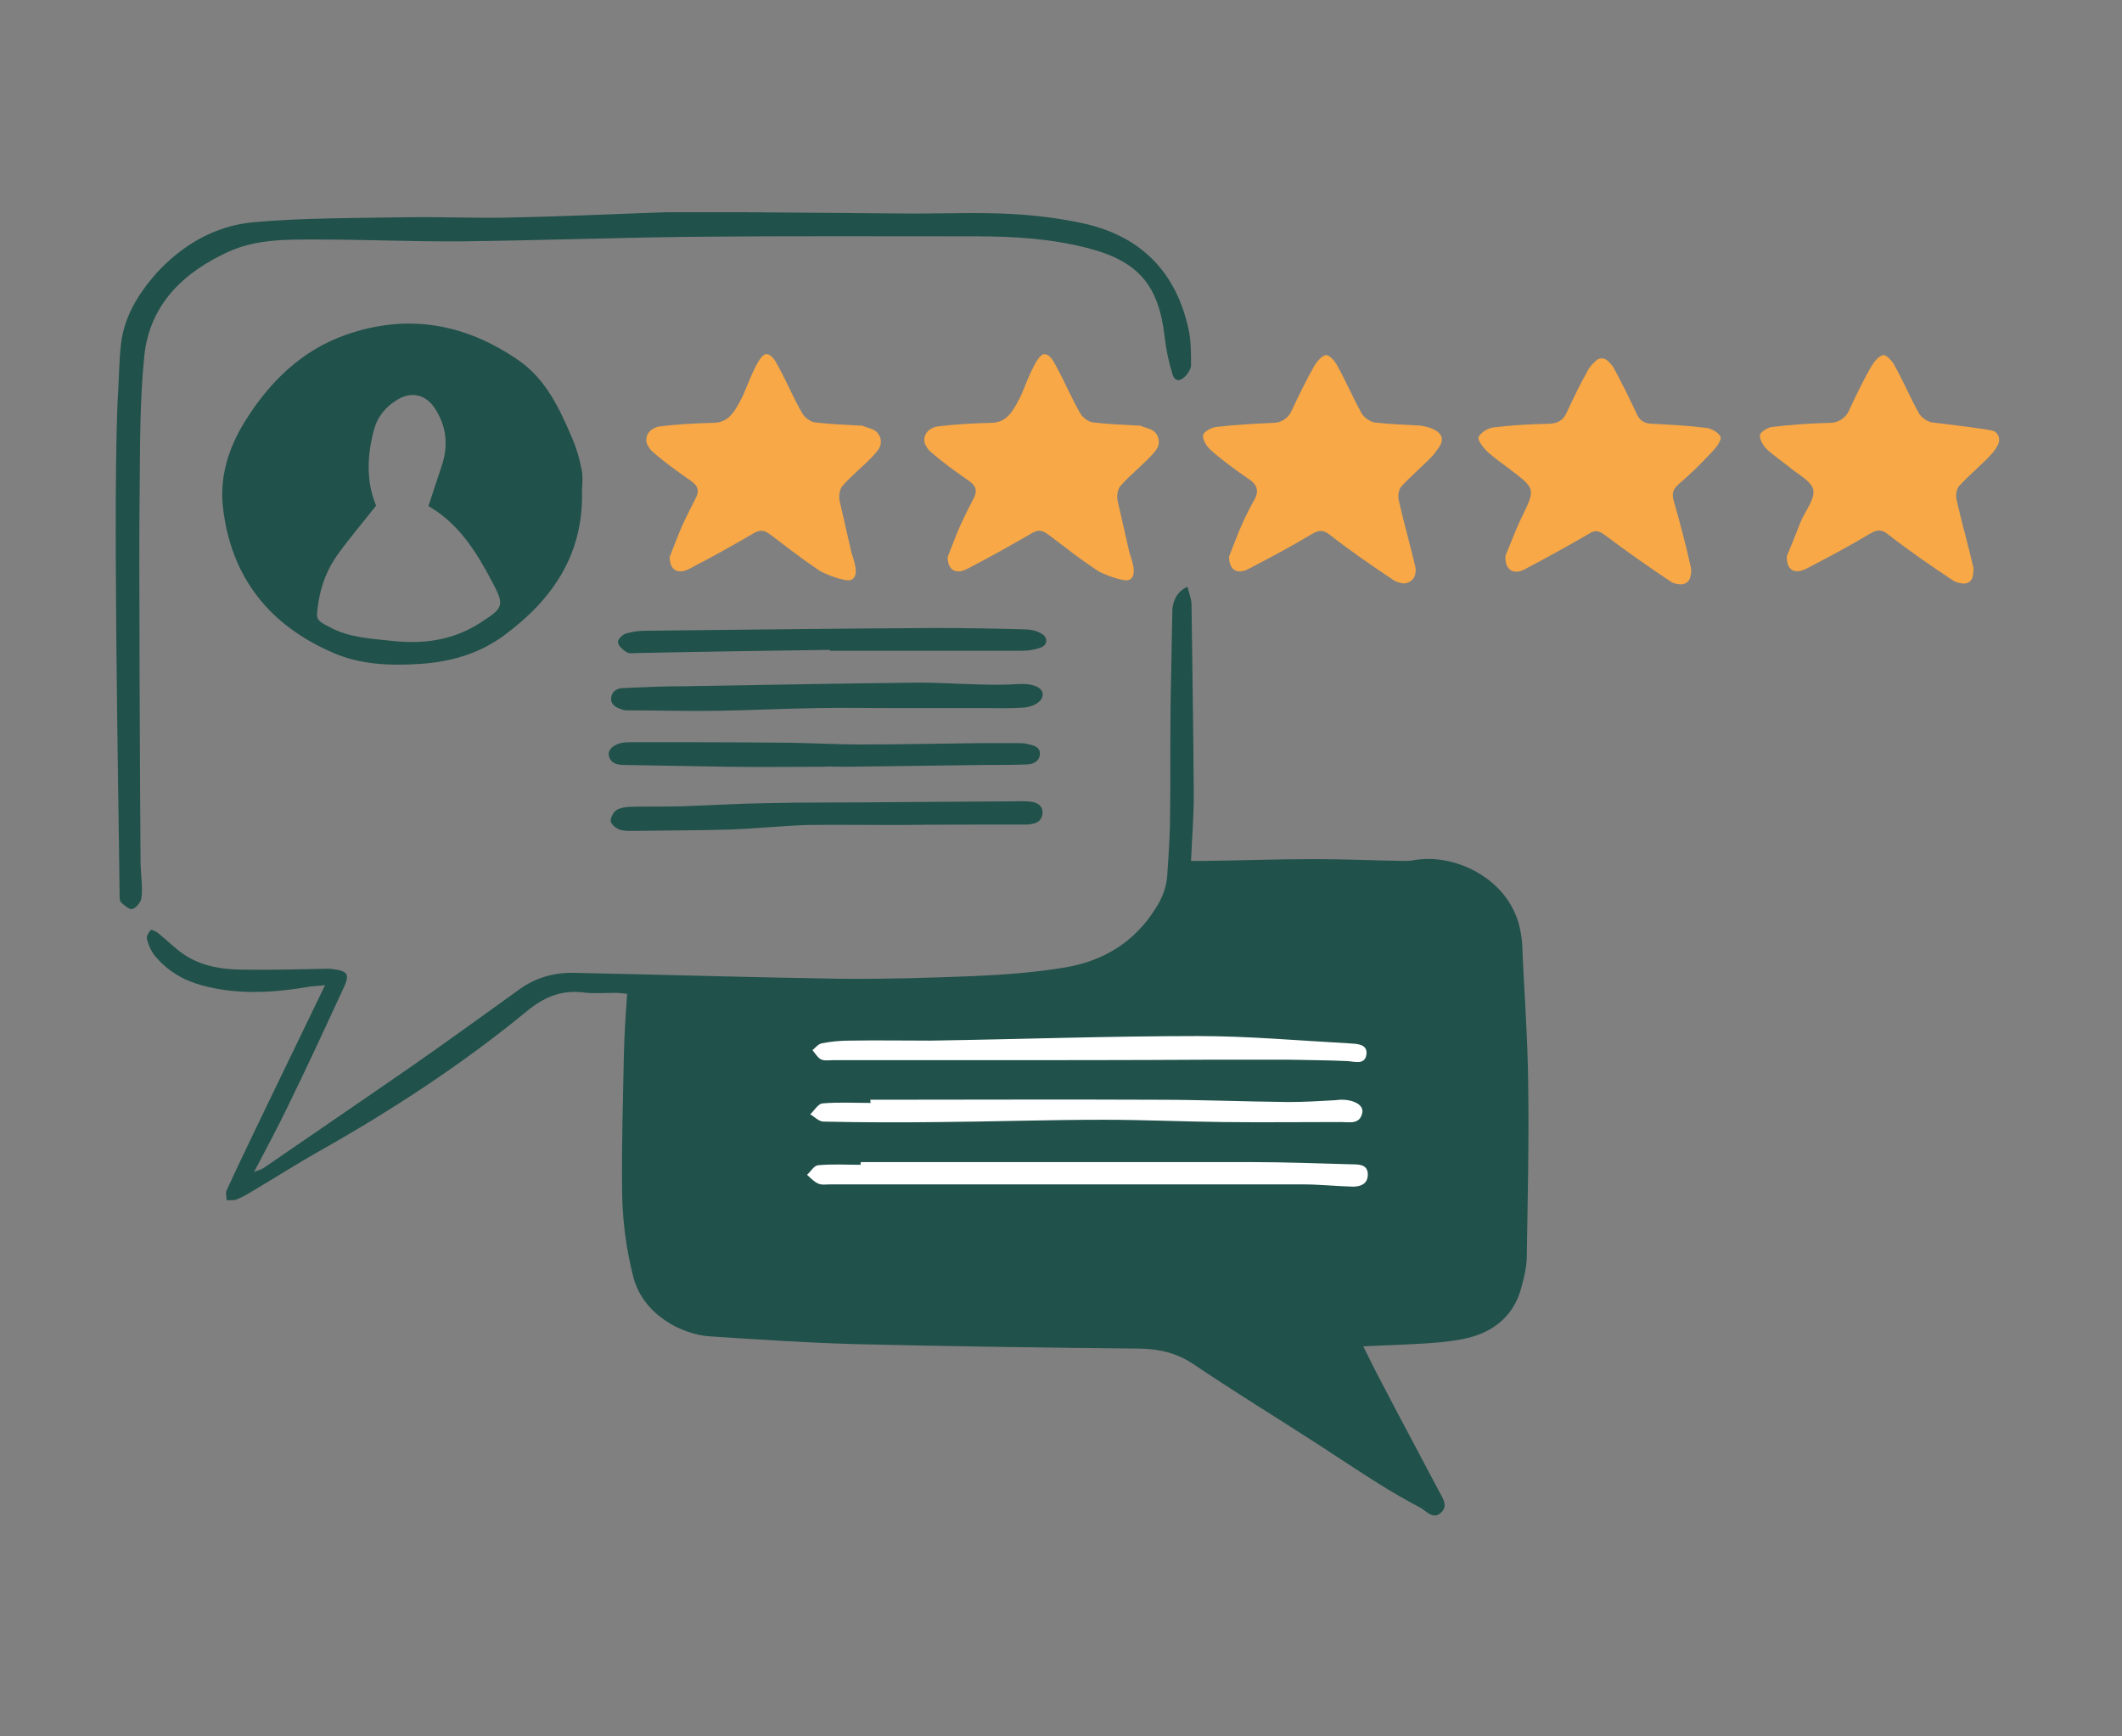 <svg fill="none" height="180" viewBox="0 0 220 180" width="220" xmlns="http://www.w3.org/2000/svg"><rect x="0" y="0" width="220" height="180" fill="#808080" stroke="none"/><g fill="#f8a846"><path d="m98.249 57.745c.378-.943.803-2.122 1.322-3.301.425-.943.897-1.839 1.37-2.782.425-.802.236-1.32-.52-1.839-1.37-.943-2.739-1.933-3.967-3.018-.189-.141-.331-.377-.472-.613-.331-.566-.142-1.32.472-1.698.236-.141.472-.236.709-.283 1.889-.236 3.731-.33 5.621-.377 1.369-.047 2.03-.754 2.975-2.641.472-.943 1.653-4.48 2.503-4.48.614 0 .992.802 1.275 1.32.85 1.556 1.559 3.254 2.456 4.81.236.424.85.896 1.323.943 1.511.189 3.069.236 4.628.33h.236c.284.094.614.236.945.33.944.283 1.322 1.368.755 2.169-.141.189-.33.424-.472.566-.992 1.085-2.22 2.028-3.211 3.16-.331.33-.426 1.085-.331 1.556.519 2.311.708 3.112 1.228 5.376.142.566.944 2.358 0 2.829-.567.283-2.787-.613-3.306-.943-2.314-1.556-2.928-2.122-5.148-3.773-.661-.472-1.039-.472-1.7-.094-2.173 1.273-4.393 2.499-6.66 3.678-1.18.613-2.03.141-2.03-1.226z"/><path d="m69.428 57.745c.378-.943.803-2.122 1.322-3.301.425-.943.897-1.839 1.37-2.782.425-.802.236-1.32-.519-1.839-1.37-.943-2.739-1.933-3.967-3.018-.189-.141-.331-.377-.472-.613-.331-.566-.142-1.32.472-1.698.236-.141.472-.236.709-.283 1.889-.236 3.731-.33 5.62-.377 1.37-.047 2.031-.754 2.975-2.641.472-.943 1.653-4.48 2.503-4.48.614 0 .992.802 1.275 1.32.85 1.556 1.558 3.254 2.456 4.81.236.424.85.896 1.322.943 1.511.189 3.07.236 4.628.33h.236c.283.094.614.236.945.33.945.283 1.322 1.368.756 2.169-.142.189-.331.424-.472.566-.992 1.085-2.22 2.028-3.212 3.16-.331.33-.425 1.085-.331 1.556.519 2.311.708 3.112 1.228 5.376.142.566.945 2.358 0 2.829-.567.283-2.787-.613-3.306-.943-2.314-1.556-2.928-2.122-5.148-3.773-.661-.472-1.039-.472-1.7-.094-2.173 1.273-4.392 2.499-6.659 3.678-1.181.613-2.031.141-2.031-1.226z"/><path d="m127.422 57.699c.377-.943.802-2.122 1.322-3.301.378-.849.803-1.698 1.275-2.546.52-.896.378-1.556-.519-2.169-1.37-.943-2.74-1.933-3.968-3.018-.425-.377-.85-1.037-.803-1.556.048-.33.851-.802 1.37-.849 1.984-.236 3.92-.33 5.904-.424.803 0 1.558-.472 1.889-1.226.756-1.603 1.511-3.16 2.361-4.669.284-.472.803-1.085 1.228-1.132.378 0 .945.66 1.181 1.132.897 1.603 1.606 3.301 2.503 4.904.236.424.85.849 1.323.943 1.558.189 3.164.236 4.722.33.142 0 3.307.424 1.937 2.311-.189.236-.331.472-.52.707-1.039 1.132-2.267 2.122-3.306 3.254-.33.33-.425 1.085-.283 1.556.519 2.311 1.181 4.574 1.7 6.838.047.236.047.424 0 .66-.094.707-.803 1.179-1.511.99-.236-.047-.472-.141-.661-.236-2.267-1.509-4.534-3.065-6.707-4.763-.708-.566-1.181-.472-1.889-.047-2.125 1.273-4.345 2.452-6.518 3.584-1.18.613-2.03.141-2.03-1.273z"/><path d="m156.081 57.605c.472-1.085.992-2.546 1.653-3.914 1.464-3.018 1.464-3.018-1.133-4.999-.803-.613-1.701-1.226-2.409-1.886-.425-.424-1.039-1.179-.898-1.509.237-.471.992-.943 1.559-.99 1.842-.236 3.731-.33 5.62-.377.992 0 1.606-.33 1.984-1.226.708-1.509 1.417-3.018 2.267-4.48.189-.33.472-.566.756-.849.33-.33.897-.283 1.228.047.236.236.472.472.614.754.85 1.556 1.605 3.112 2.361 4.716.331.754.803.99 1.559 1.038 1.889.094 3.778.189 5.62.424.567.047 1.275.472 1.511.896.142.33-.378 1.085-.756 1.462-1.133 1.226-2.314 2.405-3.589 3.49-.567.519-.708.943-.52 1.651.662 2.311 1.276 4.621 1.795 6.979.047.283.047.613-.047.943-.094.519-.567.849-1.086.802-.378-.047-.709-.094-.945-.283-2.361-1.556-4.676-3.207-6.943-4.904-.614-.424-.991-.424-1.558-.047-2.22 1.273-4.487 2.547-6.754 3.725-1.086.519-1.983 0-1.889-1.462z"/><path d="m185.252 57.651c.425-.99.944-2.311 1.464-3.631.472-1.085 1.464-2.311 1.275-3.254-.189-.896-1.606-1.603-2.503-2.358-.756-.613-1.606-1.179-2.314-1.839-.378-.377-.756-.99-.709-1.462.047-.33.803-.802 1.275-.849 1.984-.236 3.968-.377 5.998-.424.851 0 1.654-.519 1.984-1.321.709-1.556 1.464-3.112 2.314-4.574.284-.472.803-1.085 1.228-1.132.378 0 .945.66 1.181 1.132.897 1.603 1.606 3.301 2.503 4.904.236.424.85.849 1.323.943 1.558.189 5.998.707 6.423.896.519.236.708.849.472 1.368-.189.377-.425.754-.708 1.037-1.039 1.132-2.267 2.122-3.306 3.254-.331.33-.425 1.085-.284 1.556.52 2.311 1.181 4.574 1.7 6.838.095.33 0 .66-.047 1.038-.094.472-.567.802-1.086.707-.378-.047-.709-.141-.992-.33-2.267-1.509-4.534-3.065-6.706-4.763-.709-.566-1.181-.472-1.89-.047-2.125 1.273-4.345 2.452-6.517 3.584-1.275.66-2.125.189-2.078-1.273z"/></g><g fill="#20514a"><path d="m123.105 60.811c.189.754.425 1.32.425 1.839.094 6.602.189 13.204.236 19.806 0 2.216-.189 4.433-.284 6.791h1.37c3.826-.047 7.651-.189 11.43-.189 3.022 0 6.092.141 9.115.189.425 0 .85 0 1.275-.094 3.778-.613 8.076 1.367 9.965 4.669.756 1.273 1.086 2.688 1.181 4.15.189 4.763.567 9.479.614 14.242.094 5.989-.047 11.978-.142 18.014 0 1.085-.283 2.217-.566 3.254-.614 2.358-2.173 4.009-4.393 4.857-1.228.472-2.645.661-3.967.802-2.598.236-5.195.283-8.029.424.661 1.321 1.275 2.594 1.936 3.82 1.937 3.726 3.92 7.404 5.857 11.082.378.755 1.133 1.651.189 2.405-.803.661-1.464-.283-2.126-.613-1.416-.754-2.833-1.556-4.25-2.452-2.173-1.367-4.298-2.782-6.471-4.197-4.25-2.735-8.548-5.376-12.751-8.205-1.701-1.132-3.448-1.557-5.479-1.604-9.918-.094-19.836-.236-29.754-.471-4.959-.142-9.918-.472-14.924-.802-2.834-.189-6.943-2.216-7.934-6.272-.756-3.018-1.133-6.083-1.133-9.149-.047-4.621.095-9.243.189-13.864.047-2.028.189-4.103.331-6.225-.519-.047-.897-.094-1.228-.094-1.133 0-2.267.094-3.353-.047-2.314-.283-4.156.566-5.856 1.98-6.659 5.471-13.885 10.186-21.395 14.431-2.361 1.32-4.628 2.782-6.943 4.149-.567.331-1.086.661-1.7.896-.283.142-.709.048-1.039.095 0-.33-.142-.755 0-1.038 1.417-3.112 2.928-6.177 4.392-9.243 1.889-3.914 3.778-7.828 5.809-12.025-.708.094-1.086.094-1.511.142-3.778.66-7.604.896-11.335-.142-1.889-.519-3.542-1.509-4.817-3.065-.378-.472-.661-1.132-.803-1.698-.094-.283.189-.707.378-.943.094-.094.567.141.803.33.992.802 1.889 1.745 2.975 2.405 1.795 1.085 3.873 1.368 5.951 1.368 2.881.047 5.762-.047 8.643-.095.283 0 .614.048.897.095 1.133.188 1.322.566.85 1.65-1.936 4.197-3.873 8.394-5.904 12.544-1.039 2.17-2.22 4.339-3.495 6.791.519-.236.803-.283.992-.424 5.148-3.537 10.343-7.074 15.444-10.611 3.731-2.594 7.415-5.282 11.099-7.922 1.7-1.227 3.637-1.745 5.668-1.698 9.162.189 18.372.471 27.535.613 4.676.047 9.351-.094 14.027-.283 3.117-.141 6.281-.377 9.351-.896 3.92-.66 7.132-2.594 9.304-6.036.756-1.132 1.228-2.358 1.276-3.725.141-2.075.283-4.197.283-6.272.047-3.725 0-7.451.047-11.176.047-3.348.142-6.696.189-9.997.142-.849.378-1.651 1.559-2.264z"/><path d="m60.338 51.002c.142 6.508-3.07 11.176-8.123 14.902-2.645 1.933-5.668 2.735-8.737 2.924-2.928.189-6.045.094-8.879-1.132-6.612-2.829-10.627-7.781-11.477-15.043-.378-3.207.567-6.225 2.267-8.96 2.55-4.103 5.904-7.404 10.532-9.007 6.376-2.216 12.327-1.132 17.805 2.641 2.881 1.981 4.298 5.046 5.62 8.158.425.99.756 2.122.945 3.16.189.802.047 1.556.047 2.358zm-21.348 1.415c-1.37 1.745-2.739 3.348-3.967 5.046-1.086 1.509-1.748 3.207-2.031 5.093-.236 1.698-.283 1.698 1.275 2.499 1.936 1.038 4.109 1.132 6.234 1.368 3.306.377 6.376 0 9.257-1.839 2.503-1.603 2.598-1.792 1.181-4.433-1.606-3.018-3.401-5.895-6.518-7.687.472-1.415.897-2.782 1.37-4.15.709-2.122.52-4.103-.708-5.989-.945-1.415-2.409-1.792-3.873-.896-1.181.707-2.031 1.698-2.409 3.018-.756 2.735-.85 5.47.189 7.97z"/><path d="m68.98 22h7.934c5.904.047 11.854.094 17.758.141 3.448 0 6.895-.141 10.296.047 2.55.141 5.148.472 7.651 1.038 5.762 1.368 9.304 5.046 10.579 10.799.284 1.226.284 2.547.284 3.82 0 .377-.284.802-.52 1.085-.614.66-1.181.66-1.417-.189-.378-1.226-.661-2.546-.803-3.867-.614-5.234-2.645-7.781-7.934-9.149-3.826-.99-7.699-1.226-11.619-1.226-9.823 0-19.647-.047-29.47.047-7.934.094-15.869.377-23.803.472-4.912.047-9.871-.189-14.783-.189-3.164 0-6.376-.094-9.351 1.226-4.723 2.122-8.312 5.517-8.832 10.941-.472 4.716-.425 9.479-.472 14.242-.095 4.857.047 33.199.095 38.056 0 .99.142 1.981.142 2.924 0 .424 0 .896-.189 1.273-.189.33-.614.755-.897.755-.378-.047-.756-.424-1.086-.707-.142-.141-.142-.472-.142-.754-.094-9.62-.756-42.725-.142-52.345.095-1.603.095-3.16.283-4.763.331-2.829 1.748-5.14 3.589-7.262 2.739-3.018 6.14-4.999 10.107-5.376 5.337-.472 10.721-.424 16.058-.519 3.306-.047 6.612.094 9.918.047 5.148-.094 10.296-.33 16.766-.566z"/><path d="m92.076 73.402c-2.456 0-4.912-.047-7.321 0-3.495.047-7.037.236-10.532.283-3.023.047-6.093-.047-9.115-.047-.236 0-.425 0-.614-.094-.614-.189-1.181-.472-1.133-1.179.047-.66.567-1.037 1.275-1.037 2.078-.094 4.203-.189 6.282-.189 8.123-.141 16.2-.283 24.323-.377 2.078 0 4.109.141 6.187.189 1.464.047 2.928.047 4.345-.047 1.181-.047 2.173.283 2.314.943.142.707-.708 1.415-2.031 1.509-1.275.094-2.55.047-3.872.047-3.401 0-6.754 0-10.107 0z"/><path d="m92.878 85.522c-3.07 0-6.187-.047-9.257 0-2.645.094-5.29.377-7.982.472-3.401.094-6.754.094-10.154.141-.472 0-.992 0-1.37-.189-.331-.141-.803-.566-.803-.849 0-.377.283-.896.614-1.132.425-.236.992-.33 1.464-.33 1.7-.047 3.448 0 5.148-.047 2.975-.094 5.904-.283 8.879-.33 3.92-.094 7.887-.047 11.854-.094 4.534-.047 9.068-.047 13.649-.094.708 0 1.369-.047 2.031.047.614.094 1.18.424 1.133 1.179-.047.707-.519 1.037-1.181 1.132-.189.047-.33.047-.519.047-4.487 0-9.021 0-13.508.047 0-.047 0-.047 0 0z"/><path d="m85.274 79.485c-3.259 0-6.518.047-9.776 0-3.589-.047-7.226-.141-10.815-.189-.756 0-1.417-.189-1.559-.99-.142-.613.567-1.179 1.464-1.32.425-.047.85-.047 1.275-.047 4.912 0 9.871 0 14.783.047 2.881 0 5.762.189 8.643.189 4.109 0 8.218-.094 12.374-.141h3.731c.378 0 .756 0 1.134.094.614.141 1.37.283 1.275 1.132-.094.755-.803.99-1.464.99-1.417.047-2.834.047-4.251.047-4.817.047-9.587.141-14.405.189-.803 0-1.606-.047-2.409 0z"/><path d="m86.03 67.366c-6.659.094-13.319.189-19.931.33-.378 0-.85.094-1.133-.094-.378-.236-.85-.613-.897-1.038-.047-.236.472-.802.85-.896.614-.189 1.37-.283 2.031-.283 9.918-.094 19.836-.236 29.754-.283 3.164 0 6.328.047 9.54.141.567 0 1.228.141 1.7.424.709.377.709 1.179-.047 1.462-.614.236-1.322.33-1.984.33-6.612 0-13.224 0-19.836 0-.047-.047-.047-.047-.047-.094z"/></g><path d="m89.241 120.465h40.381c3.542 0 7.132.141 10.674.236.756 0 1.559.094 1.511 1.132-.047.943-.803 1.178-1.558 1.178-1.748-.047-3.495-.235-5.243-.235-13.507 0-27.015 0-40.569 0-2.787 0-5.573 0-8.36 0-.425 0-.897.094-1.275-.095-.425-.188-.756-.566-1.133-.896.378-.33.709-.943 1.133-.99 1.464-.141 2.928-.047 4.392-.047.047-.094.047-.189.047-.283z" fill="#fff"/><path d="m90.233 114.004c9.965 0 19.883-.047 29.848 0 4.487 0 8.974.189 13.461.236 1.606 0 3.259-.094 4.864-.188.189 0 .331-.048.52-.048 1.369-.047 2.456.519 2.314 1.321-.236 1.273-1.322.99-2.172.99-4.109 0-8.218.047-12.327 0s-8.218-.236-12.327-.236c-5.667 0-11.335.189-16.955.236-4.014.047-8.029.047-12.091-.047-.472 0-.945-.519-1.37-.755.425-.377.803-1.084 1.275-1.131 1.653-.142 3.353-.048 5.006-.048-.047-.094-.047-.188-.047-.33z" fill="#fff"/><path d="m100.765 109.902c-4.817 0-9.634 0-14.405 0-.425 0-.897.094-1.275-.095-.331-.188-.567-.613-.85-.943.283-.236.567-.613.945-.707.945-.189 1.936-.283 2.928-.283 2.787-.047 5.573 0 8.36 0 9.257-.142 18.514-.472 27.77-.472 5.195 0 10.438.472 15.633.755.756.047 1.936.047 1.795 1.132-.142 1.131-1.181.754-1.984.707-1.936-.094-3.92-.094-5.904-.141-2.975 0-5.903 0-8.879 0-7.981.047-16.058.047-24.134.047z" fill="#fff"/></svg>